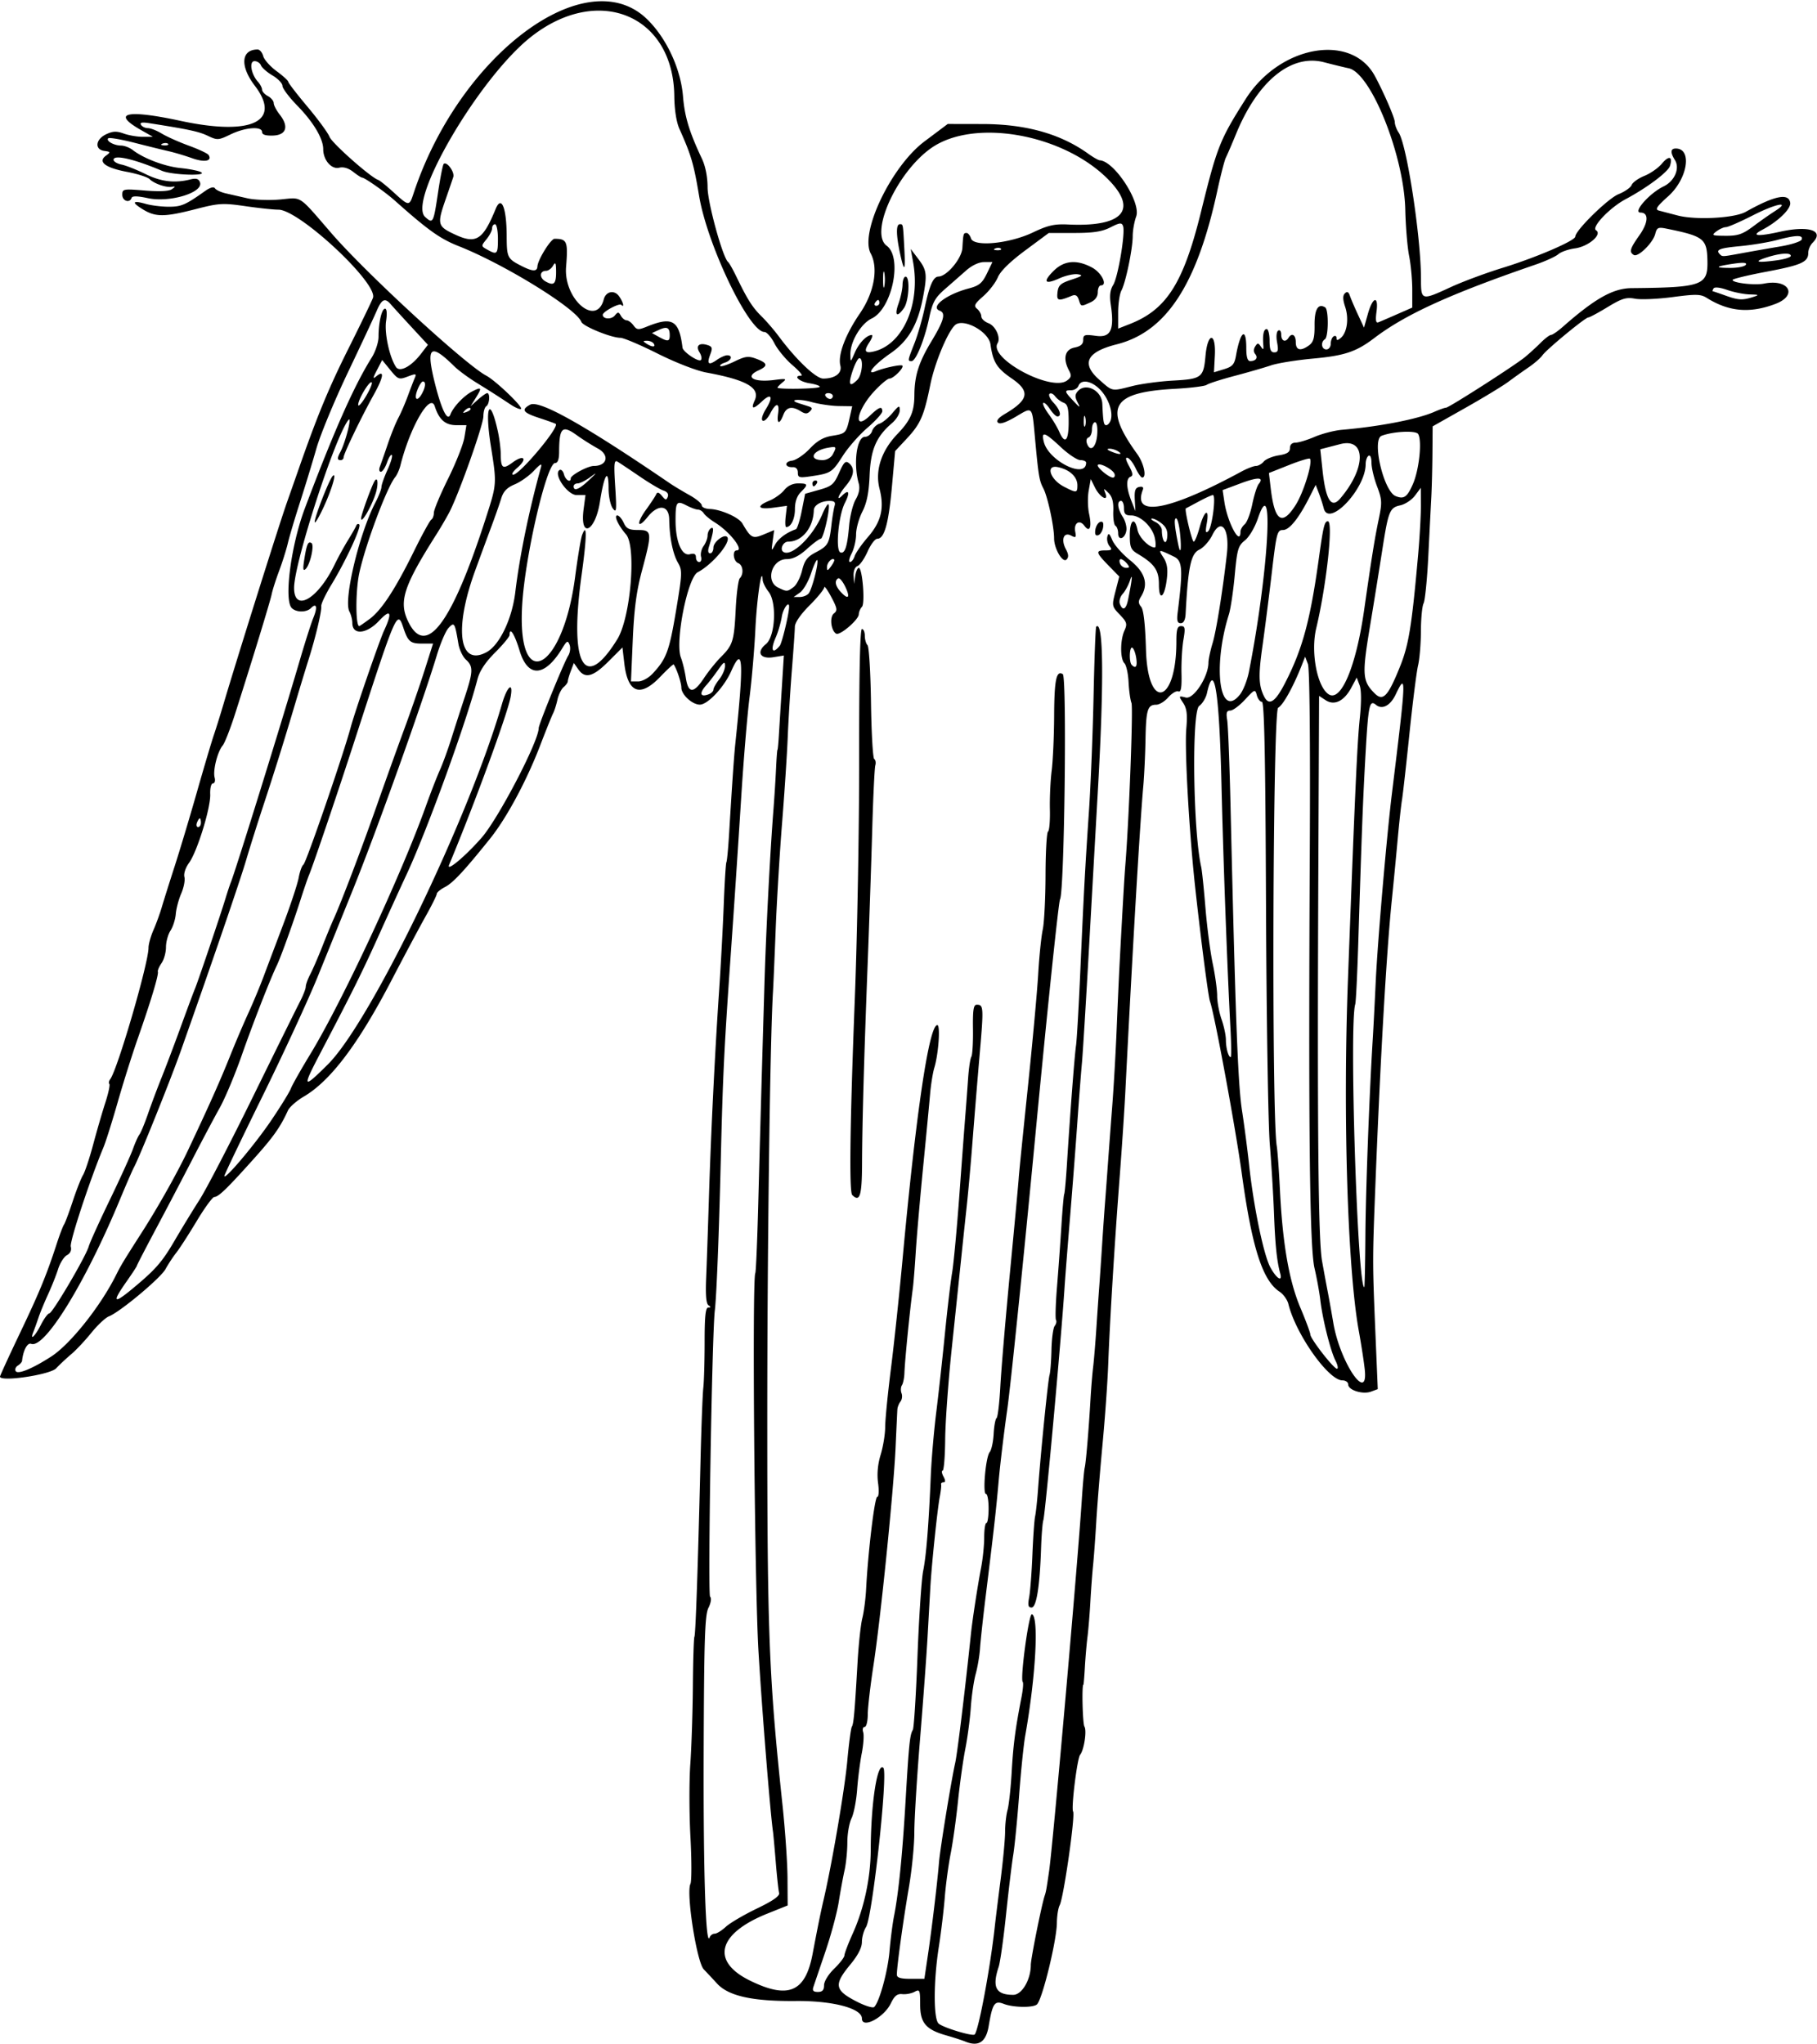 <?xml version="1.0"?>
<svg xmlns="http://www.w3.org/2000/svg" width="585" height="658.125" viewBox="0 0 585 658.125">
  <path d="M310.781 657.224c-1.031-.426-3.773-1.315-6.094-1.976-6.626-1.887-8.437-4.028-8.437-9.976 0-4.678-.125-4.958-1.813-4.055-.997.534-2.773.865-3.946.736-1.61-.177-2.508.546-3.668 2.954-2.216 4.602-9.323 8.32-9.323 4.879 0-3.252-9.396-5.73-21.317-5.622-13.882.126-21.64-1.592-25.31-5.603a318.632 318.632 0 00-4.289-4.586c-2.262-2.357-5.734-24.599-4.293-27.5.408-.821.41-7.63.003-15.132-.407-7.5-.424-18.053-.04-23.449.386-5.395.756-16.69.824-25.097.068-8.408.292-15.56.498-15.893.379-.613 1.12-22.086 1.976-57.217.257-10.57.658-20.906.89-22.968.232-2.063.42-8.707.419-14.766-.003-8.226.296-11.02 1.177-11.03.88-.01.9-.193.079-.715-.75-.477-.995-3.253-.768-8.658.184-4.376.591-16.183.904-26.238.649-20.823 1.917-46.49 3.313-67.03.526-7.735 1.18-19.935 1.456-27.111.275-7.176.66-13.306.855-13.622.195-.316.594-4.57.886-9.452.925-15.46 1.561-24.699 1.969-28.566 2.824-26.815 2.53-32.145-1.298-23.491-2.292 5.18-7.62 10.85-10.153 10.804-2.452-.045-5.906-3.242-5.906-5.466 0-1.542-1.44-5.913-2.465-7.481-.116-.178-2.067 1.615-4.337 3.984-6.448 6.73-10.44 5.262-11.559-4.25l-.61-5.195-4.532 4.532c-4.958 4.957-7.507 5.615-9.689 2.5l-1.423-2.031-.973 2.561c-.536 1.409-.974 2.904-.974 3.323 0 .42-.606 1.265-1.346 1.879-.74.614-1.638 2.445-1.995 4.068-.356 1.624-.985 3.598-1.397 4.389-.413.79-2.288 5.445-4.168 10.343-4.369 11.386-10.812 23.367-16.116 29.971-8.388 10.444-11.928 14.244-14.518 15.583-1.456.753-2.648 1.742-2.648 2.199 0 .456-1.617 3.715-3.593 7.241-1.977 3.527-6.888 12.74-10.915 20.475-10.732 20.615-19.69 32.493-28.317 37.55-2.281 1.336-4.57 3.349-5.088 4.471-2.52 5.476-4.668 8.505-11.15 15.725-8.554 9.529-11.208 12.09-12.558 12.122-.57.013-3.115 3.494-5.658 7.734s-5.496 8.817-6.562 10.17c-1.067 1.353-2.633 3.735-3.48 5.293-1.586 2.915-14.719 13.88-18.263 15.248-1.095.423-3.626 2.794-5.625 5.269-2 2.475-4.896 5.565-6.439 6.865-1.542 1.301-3.742 3.36-4.889 4.576C16.119 442.58 0 444.961 0 443.164c0-.296 2.882-6.578 6.404-13.96 6.327-13.263 8.617-18.83 11.886-28.892.921-2.835 1.965-5.578 2.318-6.093.354-.516 1.617-3.89 2.808-7.5 1.19-3.61 2.681-7.406 3.312-8.438.63-1.031 2.104-5.46 3.274-9.844 1.17-4.382 2.932-10.447 3.915-13.476.982-3.03 1.562-5.732 1.287-6.007-.275-.275-.15-.96.276-1.524 2.356-3.105 12.333-37.333 12.333-42.31 0-1.143.715-3.712 1.59-5.709.874-1.996 2.084-5.317 2.69-7.38.606-2.062 2.464-7.969 4.129-13.125 1.665-5.156 4.893-15.914 7.172-23.906 2.28-7.992 4.72-16.219 5.424-18.281.704-2.063 2.152-6.703 3.218-10.313 4.208-14.244 17.916-57.813 20.353-64.687.913-2.578 2.619-7.43 3.789-10.781 5.98-17.127 9.682-26.08 16.03-38.757 3.83-7.652 7.37-14.978 7.866-16.281 1.751-4.607-23.753-28.4-30.443-28.4-1.548 0-6.347-.51-10.664-1.135-7.23-1.045-8.491-.97-15.986.962-9.968 2.569-12.863 2.59-16.915.119-3.819-2.328-3.473-3.05.865-1.805 1.767.507 5.114.92 7.438.917 4.025-.005 5.329-.572 11.687-5.078 1.6-1.133 2.773-1.445 3.165-.842.342.526 1.888 1.25 3.435 1.606 1.547.357 4.711 1.078 7.031 1.603 2.32.525 7.068.693 10.55.372 7.157-.66 5.595-1.692 16.526 10.927 11.19 12.917 43.121 42.28 49.8 45.794 2.97 1.563 11.836 10.036 11.184 10.688-.27.27-1.736-.332-3.26-1.337-4.965-3.276-6.344-4.157-11.151-7.129-2.608-1.613-5.797-3.972-7.086-5.244-7.82-7.716-9.237-6.37-6.141 5.838 2.124 8.377 4.016 12.092 4.914 9.65.863-2.342 4.308-5.996 6.935-7.355 3.157-1.633 3.324-1.31 1.136 2.185l-1.593 2.545 2.357-2.11c1.296-1.16 2.646-2.109 3-2.109 1.003 0 .753 3.571-.295 4.22-.516.318-.938 1.78-.938 3.249 0 2.786-7.991 25.274-11.005 30.969-.955 1.805-2.807 4.969-4.115 7.031-10.615 16.738-12.2 21.653-9.068 28.1 5.716 11.765 14.045.626 25.02-33.461 3.52-10.934 3.516-10.86 1.568-23.144-2.02-12.74-.335-16.334 2.24-4.776.516 2.32.95 5.73.962 7.578.03 4.47.666 4.883 3.867 2.516 3.578-2.645 4.855-1.188 1.494 1.705-1.446 1.245-2.06 2.264-1.362 2.264 2.092 0 14.92-15.296 13.701-16.337-.183-.157-2.548-1.01-5.255-1.894-5.335-1.743-5.991-2.694-2.974-4.309 2.973-1.59 17.627 6.657 44.927 25.287 1.29.88 4.137 2.597 6.328 3.817 2.192 1.22 3.984 2.71 3.984 3.31 0 .6 1.16 1.127 2.579 1.172 3.565.114 9.346 2.677 10.497 4.655 2.765 4.752 3.31 5.032 6.893 3.535l3.347-1.398-.482 3.503c-.464 3.373-.435 3.416.783 1.177 1.077-1.981 3.632-3.872 6.684-4.948.423-.149 1.267-2.78 1.875-5.846l1.106-5.576 4.54-1.278c4.036-1.137 4.748-1.747 6.398-5.476 1.525-3.448 2.095-3.999 3.193-3.087 1.978 1.64 1.632 4.136-1.006 7.272-2.364 2.81-3.305 5.257-1.219 3.17 2.213-2.212 2.633-1.065.876 2.391-2.07 4.07-3.07 15.33-1.413 15.893 1.446.49 2.217-1.875 2.793-8.575.269-3.122 1.223-6.943 2.121-8.49 1.078-1.856 1.408-3.609.972-5.156-1.8-6.376-.645-15 2.01-15 .936 0 1.963-.822 2.282-1.827.319-1.005 1.384-2.082 2.366-2.394.982-.312 2.859-1.842 4.17-3.401 2.135-2.537 2.385-2.63 2.385-.881 0 1.074-1.105 2.9-2.456 4.056-5.118 4.38-6.902 8.53-7.252 16.857-.234 5.584-.887 8.848-2.34 11.693-1.108 2.171-2.014 5.462-2.014 7.312 0 1.851-.644 4.61-1.43 6.132-.787 1.52-1.026 2.766-.532 2.766s1.17-.856 1.501-1.9c.332-1.046 2.24-3.793 4.242-6.105 4.324-4.996 5.371-9.339 3.764-15.61-1.499-5.848.592-12.22 5.783-17.622 4.207-4.378 5.414-7.148 5.444-12.496.036-6.264 1.4-10.56 5.51-17.363 3.992-6.608 4.665-9.074 2.671-9.8-3.25-1.182 2.094-5.285 9.37-7.195 3.278-.86 4.298-1.7 5.775-4.758l1.794-3.714h-2.696c-1.639 0-3.902 1.063-5.774 2.713a2732.346 2732.346 0 01-6.851 6.012c-3.184 2.784-3.97 4.226-5.04 9.24-1.512 7.09-4.29 13.91-5.666 13.91-1.31 0-1.295-.095.928-5.735 1.055-2.677 2.532-7.783 3.282-11.346 1.53-7.273 2.766-10.094 4.442-10.134 2.713-.065 7.506-5.801 7.708-9.222.27-4.594.331-4.813 1.337-4.813.48 0 1.124.787 1.429 1.748.893 2.813 12.363 1.705 19.983-1.931 4.783-2.283 6.88-2.757 11.25-2.547 17.264.834 22.43-4.442 13.573-13.862-14.19-15.093-43.543-20.58-57.579-10.764-11.053 7.731-20 27.339-14.36 31.471 5.16 3.78 1.759 20.272-4.829 23.413-3.472 1.656-6.925 7.476-6.867 11.575.036 2.615.036 2.615 1.42-.573 1.338-3.082 3.775-5.626 5.448-5.688.446-.016.096 1.062-.778 2.396-1.865 2.845-1.423 3.634 1.61 2.873 9.297-2.334 14.923-15.275 12.493-28.736l-.762-4.219 2.453 3.23c2.715 3.572 2.89 4.996 1.51 12.277-1.688 8.9-4.73 14.122-10.568 18.142-5.212 3.59-8.11 7.142-4.67 5.723 2.694-1.112 8.128-2.269 8.572-1.826.641.642-2.857 4.173-4.135 4.173-.628 0-2.868 1.873-4.979 4.163-5.717 6.202-6.838 13.064-1.262 7.722 2.883-2.762 3.924-3.117 3.923-1.338 0 .644-2.155 3.027-4.788 5.294-2.632 2.268-6.197 6.328-7.92 9.023-3.44 5.375-3.828 5.627-10.14 6.573-3.895.584-4.339.464-4.339-1.17 0-1.139-.616-1.794-1.64-1.748-2.615.119-2.826-1.77-.235-2.095 1.29-.162 3.848-1.888 5.685-3.836 2.416-2.56 4.415-3.714 7.212-4.162 4.399-.703 4.537-.846 5.661-5.851l.824-3.669-4.365-.065c-2.4-.035-6.351-.62-8.78-1.3-4.007-1.123-7.666-.754-4.027.406l3.103.99c1.21.387 1.31.752.445 1.617s-1.533.858-2.956-.03c-2.825-1.765-4.636-1.379-5.615 1.195-1.222 3.215-2.176 2.947-1.675-.47.531-3.615-.681-3.6-2.56.032-.808 1.563-1.887 2.585-2.398 2.27-.555-.344-.119-1.884 1.085-3.83 2.414-3.907 1.697-5.208-1.312-2.381-2.845 2.672-3.658 2.575-2.357-.281 1.855-4.07-2.53-6.607-15.567-9.007-3.182-.586-9.9-3.198-15.687-6.1-5.567-2.793-10.957-5.077-11.978-5.077-2.955 0-12.015-3.692-12.563-5.12-1.651-4.302-24.73-18.55-39.519-24.397-5.98-2.365-9.804-5.093-20.615-14.713-3.073-2.734-9.626-7.333-10.45-7.333-.283 0-1.58-.839-2.884-1.864-1.51-1.187-3.143-1.67-4.496-1.331-2.483.623-5.149-2.46-5.149-5.957 0-3.413-3.145-8.698-8.345-14.023-2.629-2.691-4.78-5.553-4.78-6.36 0-.806-1.438-2.314-3.197-3.352-1.759-1.037-3.433-2.5-3.72-3.25-.288-.75-1.215-1.363-2.061-1.363-1.82 0-1.139 4.17 1.083 6.637.733.814 1.333 1.96 1.333 2.545 0 .586.844 1.517 1.875 2.069 1.031.551 1.875 1.564 1.875 2.25 0 .686.873 2.357 1.94 3.714 3.017 3.834 2.126 6.595-2.174 6.74-2.372.08-3.516-.29-3.516-1.137 0-1.931-5.399-1.532-10.11.749-3.948 1.911-4.29 1.932-7.384.457-2.86-1.364-6.12-2.065-18.962-4.074-2.213-.346-2.977-.177-2.523.558.359.58 1.366 1.057 2.237 1.059.872.002 2.89.798 4.482 1.77 1.594.97 5.509 2.718 8.701 3.882 3.192 1.164 6.05 2.514 6.35 3 1.217 1.969-1.296 2.457-5.304 1.03-2.313-.823-5.682-1.83-7.487-2.238-1.805-.407-6.808-1.64-11.119-2.741-4.31-1.1-8.095-1.743-8.41-1.428-.816.816 1.83 2.315 4.115 2.332 1.062.008 2.75.647 3.75 1.42 3.56 2.752 10.333 5.31 15.414 5.823 2.836.286 5.79.873 6.563 1.305 2.394 1.335-9.3.951-12.515-.411-9.043-3.832-15.61-5.328-15.61-3.556 0 .562 1.16 1.256 2.578 1.543 1.418.286 4.877 1.656 7.688 3.044 5.034 2.485 9.415 3.007 14.515 1.727 1.788-.45 2.605-.204 3.032.91 1.263 3.292-9.698 6.644-16.767 5.128-3.38-.725-5.03-.75-5.253-.082-.598 1.797-2.981 1-2.981-.997 0-1.887.316-1.947 7.266-1.376 4.628.38 7.776.23 8.672-.41 1.25-.895 1.25-.982 0-.784-1.87.296-5.721-1.044-7.174-2.497-.642-.642-3.917-1.686-7.278-2.32-6.966-1.315-9.458-3.23-6.765-5.198 1.573-1.15 1.54-1.25-.504-1.54-3.193-.451-2.854-3.713.556-5.347 2.158-1.035 3.368-1.088 5.691-.247 1.623.586 4.397 1.06 6.165 1.051l3.215-.015-3.75-2.124c-9.803-5.552-4.753-6.75 12.656-3.002 22.828 4.914 32.72.233 23.906-11.313-4.83-6.328-4.413-11.655.913-11.655.675 0 1.482.949 1.792 2.109.31 1.16 2.254 3.35 4.32 4.867 2.066 1.517 3.757 3.056 3.757 3.42 0 .364 2.782 3.975 6.182 8.023 3.4 4.05 6.598 8.416 7.105 9.706.81 2.06 13.252 13.065 15.69 13.877.505.169 2.735 1.967 4.954 3.996 4.92 4.497 5.03 4.504 6.394.367 14.745-44.676 55.593-75.176 75.182-56.135 6.245 6.07 10.855 15.958 11.58 24.84.538 6.588 2.003 11.416 6.117 20.147 1.114 2.365 1.795 5.842 1.795 9.16 0 4.894 4.915 22.742 6.626 24.06.334.258 1.526 2.367 2.649 4.688 3.558 7.355 5.182 9.922 8.07 12.747 1.546 1.513 4.062 4.432 5.59 6.486 5.63 7.57 11.957 13.579 14.294 13.579 3.83 0 6.133-1.744 5.52-4.182-.855-3.409 1.602-9.952 6.329-16.856 4.554-6.652 5.967-14.52 3.45-19.224-3.602-6.73 6.633-28.075 17.303-36.083l7.488-5.62 11.262.022c13.895.027 25.034 3.154 33.921 9.521 1.62 1.16 3.3 2.127 3.737 2.15 4.728.238 13.391 13.569 11.756 18.09-.616 1.703-1.12 4.543-1.12 6.311 0 4.08-2.254 14.952-3.636 17.533-.578 1.08-1.051 4.279-1.051 7.107v5.143l3.784-1.487c11.83-4.647 17.247-13.195 22.904-36.144 5.16-20.926 6.039-23.146 14.372-36.281 10.94-17.243 33.991-21.378 41.563-7.457 2.808 5.164 6.44 13.535 6.44 14.845 0 .863.562 2.402 1.25 3.419 2.633 3.892 7.187 33.722 7.187 47.078 0 7.035.09 7.06 9.607 2.663 3.812-1.76 11.331-4.554 16.709-6.208 10.736-3.301 23.371-8.738 23.371-10.057 0-1.97 10.527-12.29 13.92-13.648 2.007-.803 3.909-2.137 4.227-2.965.317-.827 2.165-2.145 4.106-2.928 1.94-.783 4.46-2.54 5.597-3.906 2.29-2.748 3.607-2.386 2.62.721-.617 1.948-7.413 7.038-14.284 10.7-5.063 2.698-11.091 9.023-9.524 9.992 2.143 1.324-2.425 5.251-6.789 5.837-2.072.278-4.474 1.12-5.336 1.87-.862.75-4.099 2.236-7.193 3.3-27.67 9.517-41.97 16.028-52.094 23.72-5.789 4.397-9.522 5.65-19.624 6.58-5.415.5-11.532 1.483-13.594 2.187-2.063.703-7.336 2.228-11.719 3.388-4.383 1.16-8.43 2.46-8.993 2.888-.563.428-5.204 1.005-10.313 1.282-20.318 1.103-23.033 5.824-12.063 20.978 2.172 3 3.15 7.62 1.603 7.576-.386-.011-1.336-1.36-2.109-2.999-.773-1.638-1.934-3.14-2.58-3.34-.786-.242-.631.631.47 2.646 1.24 2.274 1.355 3.113.47 3.438-1.494.55-1.389 3.588.27 7.775l1.3 3.281-.2-3.717c-.154-2.882.169-3.792 1.439-4.052 1.092-.224 1.47.101 1.133.977-3.414 8.896 8.449 6.698 31.634-5.861 1.907-1.033 4.07-1.878 4.807-1.878.737 0 1.868-.637 2.514-1.415.646-.778 2.807-1.675 4.802-1.994 2.714-.434 3.628-1.023 3.628-2.336 0-1.105.666-1.755 1.798-1.755.988 0 3.765-.843 6.17-1.874 2.405-1.031 6.342-2.046 8.75-2.256 12.35-1.077 24.434-3.433 29.83-5.816 1.625-.717 3.29-1.304 3.7-1.304.927 0 22.053-13.535 25.402-16.275 1.35-1.103 3.612-3.166 5.028-4.584 1.416-1.418 2.944-2.578 3.396-2.578.452 0 2.14-1.16 3.75-2.579 10.415-9.165 16.201-12.42 22.179-12.475 22.778-.21 24.581-.86 24.41-8.813-.155-7.12-1.135-7.887-13.206-10.342-2.654-.54-3.081-.338-3.591 1.695-.725 2.886-5.553 7.62-6.914 6.78-1.553-.96-1.255-1.995 1.843-6.39 2.876-4.08 3.018-7.251.324-7.251-2.618 0 2.893-6.242 7.45-8.438 3.535-1.703 5.292-5.806 3.629-8.47-1.528-2.447-1.429-3.717.291-3.717 5.348 0 3.813 9.737-2.418 15.34-3.764 3.383-4.354 4.292-3.015 4.645.915.241 3.636.952 6.047 1.58 5.845 1.52 18.253.855 21.866-1.17 9.323-5.229 13.884-6.162 14.346-2.936.284 1.983-3.924 6.048-9.035 8.73-3.754 1.97-1.477 2.21 5.744.603 9.346-2.08 14.419-.369 10.508 3.542-.774.774-1.407 2.229-1.407 3.234 0 2.988-2.125 3.946-13.525 6.1-5.965 1.128-10.846 2.313-10.847 2.634-.004.969 7.107 1.791 10.18 1.177 7.966-1.594 10.95 3.753 3.646 6.531-8.232 3.132-15.032 2.536-22.157-1.94-1.925-1.208-3.449-1.243-10.965-.248-4.801.635-10.243.871-12.094.524-2.83-.53-4.234-.102-8.845 2.699-3.015 1.831-5.801 3.33-6.192 3.33-.994 0-13.431 10.259-14.797 12.205-.617.88-2.6 2.606-4.407 3.837a235.002 235.002 0 00-6.563 4.678c-1.802 1.342-8.023 5.119-13.824 8.394l-10.547 5.956-.062 8.48c-.034 4.664-.194 11.012-.355 14.106-.162 3.094-.601 11.742-.977 19.219-.376 7.476-1.06 14.304-1.52 15.172-.46.869-.846 4.877-.858 8.906-.013 4.03-.426 9.015-.918 11.078-.492 2.062-1.744 11.976-2.783 22.031-1.038 10.055-2.115 19.625-2.394 21.266-.28 1.642-.902 7.338-1.385 12.657s-1.33 14.1-1.883 19.515c-1.724 16.902-3.695 51.082-5.297 91.875-.948 24.135-.948 24.738-.01 47.112l.776 18.518-2.178.806c-2.671.988-7.344-.481-7.344-2.31 0-.722-.841-1.314-1.87-1.314-4.48 0-14.992-14.857-17.375-24.56-.341-1.39-1.632-3.191-2.868-4.001-5.48-3.591-8.9-14.314-12.151-38.092-1.971-14.418-8.803-51.415-10.204-55.258-.561-1.538-2.675-17.716-4.712-36.058-2-18.008-3.536-45.093-2.94-51.858.4-4.559.168-6.46-1.01-8.257-1.507-2.3-1.494-2.327.836-1.742 2.525.634 7.28-6.67 7.304-11.217.006-1.06.609-3.898 1.34-6.308 1.178-3.88 3.278-17.01 4.599-28.748.92-8.18-1.886-11.769-4.7-6.01-.945 1.933-2.828 4.042-4.186 4.686-2.7 1.28-3.608 5.53-4.402 20.626-.107 2.023-.637 3.047-1.578 3.047-1.091 0-1.316-.809-.976-3.516 1.731-13.773 1.552-16.574-1.143-17.885-5.073-2.468-5.222-2.46-3.492.18 1.2 1.833 1.513 3.66 1.16 6.79-.695 6.165-2.57 7.623-2.57 1.999 0-4.624-1.399-6.657-6.796-9.873-2.24-1.335-2.578-2.126-2.578-6.022 0-4.958 1.606-6.066 2.477-1.709.48 2.403 3.69 5.661 5.576 5.661.34 0 .354-1.324.03-2.942-.728-3.643-4.603-7.37-7.663-7.37-1.823 0-2.295-.482-2.295-2.344 0-1.29-.422-2.344-.938-2.344-1.403 0-1.13 2.583.541 5.135.814 1.241 1.34 3.197 1.172 4.347-.394 2.686-2.65 3.506-2.65.964 0-1.044-.39-2.139-.866-2.433-.476-.294-.793-2.413-.704-4.71.114-2.94-.338-4.67-1.529-5.848-1.623-1.607-1.663-1.603-1.021.095 1.094 2.893-1.769 1.317-3.34-1.838l-1.365-2.743-.665 3.75c-.365 2.062-.305 5.415.135 7.45.936 4.324.205 6.19-1.507 3.848-1.568-2.144-3.494-.91-2.958 1.896.362 1.895.181 2.066-1.332 1.256-2.368-1.268-3.342 1.275-1.68 4.382.892 1.665.948 2.582.205 3.326-1.227 1.227-3.998-3.5-3.998-6.82 0-3.825-2.064-13.422-3.455-16.068-1.325-2.518-1.576-4.029-2.689-16.145-.972-10.592-.64-10.218-6.187-6.947-3.18 1.875-5.126 2.521-5.74 1.907-.614-.614.146-1.564 2.242-2.8 7.677-4.526 8.218-7.262 2.25-11.37-4.898-3.368-6.073-5.247-6.906-11.032-.607-4.218-8.97-8.66-11.503-6.11-2.44 2.457-6.472 12.23-7.848 19.026-2.059 10.163-3.166 12.692-7.667 17.508l-3.675 3.932-1.042 11.537c-1.074 11.889-2.427 16.692-4.702 16.692-.72 0-2.128 1.854-3.13 4.119-1.002 2.265-2.455 4.36-3.229 4.658-.84.322-1.35 1.592-1.266 3.147l.14 2.608.39-2.578c.216-1.418.725-2.579 1.133-2.579 1.167 0 2.093 11.479 1.013 12.558-.518.518-.972 1.596-1.01 2.396-.083 1.8-6.127 6.947-7.303 6.22-1.681-1.04-2.15-5.388-.702-6.508 1.205-.93 1.093-1.627-.852-5.29-1.232-2.32-2.26-3.712-2.282-3.092-.024.62-2.152 3.237-4.73 5.815-2.865 2.865-4.696 5.525-4.709 6.841-.012 1.185-.443 7.428-.958 13.873-.515 6.445-1.116 16.148-1.334 21.562-.218 5.415-1.036 17.86-1.817 27.657-.781 9.797-1.71 25.195-2.064 34.218-.353 9.024-.746 18.094-.871 20.157-.95 15.595-1.841 82.329-1.841 137.812 0 69.207.548 83.035 4.92 124.219.85 7.992 1.566 18.497 1.593 23.343l.05 8.813-6.563 2.635c-15.948 6.403-18.27 15.304-5.616 21.533 12.369 6.09 17.867 3.772 20.198-8.512 1.776-9.354 2.563-13.219 3.63-17.812 2.678-11.54 6.73-35.345 7.549-44.357.507-5.576 1.165-10.532 1.462-11.014.595-.961.904-4.428 1.834-20.567.342-5.93 1.037-12.401 1.545-14.382.507-1.98 1.057-6.2 1.22-9.375.622-12.033 2.752-29.68 3.582-29.68.492 0 .607-1.925.268-4.453-.392-2.92-.103-6.068.84-9.14.79-2.579 1.442-6.587 1.448-8.907.007-2.32.84-10.758 1.85-18.75 1.011-7.992 2.712-24.023 3.781-35.625 4.319-46.885 8.5-75 11.156-75 1.036 0 .389 9.267-.958 13.71-.488 1.61-1.1 5.407-1.361 8.437-.26 3.03-1.283 13.736-2.272 23.79-.988 10.055-2.048 22.29-2.356 27.188-.307 4.898-.733 10.172-.946 11.719-.938 6.798-2.563 23.18-2.697 27.187-.052 1.547-.412 3.302-.8 3.9-.39.598-.447 1.764-.13 2.59.317.827.165 2.025-.338 2.663-.503.638-.955 1.793-1.004 2.566-.05.773-.306 6.24-.571 12.147-.627 13.948-4.831 55.362-7.143 70.353-.994 6.445-1.812 13.512-1.817 15.703-.006 2.193-.46 3.984-1.01 3.984-.551 0-.758.767-.461 1.703s.089 3.995-.463 6.797c-.552 2.802-1.22 8.047-1.485 11.657-.265 3.61-1.082 7.787-1.817 9.284-.735 1.498-1.337 4.972-1.337 7.721 0 2.75-.404 6.798-.898 8.997-.493 2.199-1.338 6.792-1.876 10.207-.538 3.414-2.467 10.586-4.287 15.937-1.82 5.35-3.555 10.467-3.858 11.37-.408 1.218-.04 1.64 1.435 1.64 1.446 0 1.984-.585 1.984-2.16 0-1.237 1.401-3.518 3.281-5.34 1.805-1.75 3.282-3.672 3.282-4.273 0-.601 1.214-3.788 2.698-7.082 3.607-8.004 5.734-17.89 5.765-26.799.052-15.047 2.129-28.526 4.078-26.471 1.533 1.616-3.527 48.014-5.587 51.233-.731 1.142-1.33 3.31-1.33 4.82 0 1.819-1.262 4.271-3.75 7.28-5.407 6.544-5.067 8.274 2.365 12.037 2.54 1.285 4.948 2.005 5.353 1.6 1.69-1.69 4.358-11.426 4.923-17.97.334-3.867.984-8.93 1.445-11.25 1.468-7.388 2.7-19.67 3.718-37.031 1.077-18.393 1.384-21.401 2.344-22.955.35-.567 1.025-11.243 1.5-23.725.474-12.483 1.297-24.836 1.827-27.453 1.002-4.937 1.788-14.782 2.466-30.867.218-5.157 1.001-14.227 1.741-20.157.74-5.93 1.996-17.32 2.79-25.312.794-7.992 1.84-16.852 2.325-19.688.485-2.835 1.546-14.226 2.358-25.312.813-11.086 1.682-22.688 1.933-25.781.25-3.094.638-8.273.862-11.508.224-3.236.69-6.343 1.038-6.904.347-.562.583-4.56.524-8.883-.085-6.23.17-7.862 1.23-7.862 2.192 0 2.238.8.926 15.938a3540.969 3540.969 0 00-2.271 27.656c-.557 7.219-1.403 16.711-1.88 21.094a3756.648 3756.648 0 00-1.838 17.344 16933.3 16933.3 0 01-2.999 28.593c-1.116 10.57-2.07 23.754-2.12 29.296-.05 5.542-.422 10.077-.827 10.078-.404 0-.284.845.268 1.876.68 1.272.69 1.875.033 1.875-.534 0-.885.317-.78.704.103.386-.094 2.18-.44 3.984-.756 3.938-2.622 21.855-3.027 29.062l-.895 15.938c-.333 5.93-1.43 20.848-2.436 33.152-1.007 12.304-1.83 25.765-1.83 29.913s-.808 12.221-1.795 17.941c-1.783 10.33-3.83 25.193-3.83 27.793 0 .993 1.189 1.357 4.432 1.357h4.43l1.182-7.969c1.247-8.416 3.013-23.202 3.533-29.589.352-4.317 3.897-26.056 5.214-31.972.703-3.161 3.166-23.363 5.066-41.564.477-4.563 2.148-15.424 3.302-21.456.531-2.777.966-7.101.966-9.609s.316-4.56.703-4.562c.387-.002.706-2.111.71-4.688.004-2.576-.37-4.685-.832-4.685-1.15 0-.108-11.904 1.179-13.455.57-.687 1.146-3.32 1.279-5.85s.557-4.835.941-5.122c.384-.287.934-4.928 1.221-10.313.288-5.385 1.717-22.236 3.176-37.447 1.459-15.211 2.69-28.5 2.737-29.531.046-1.032 1.34-13.899 2.876-28.594 1.536-14.695 3.063-31.36 3.392-37.031.33-5.672.989-12.122 1.465-14.334.475-2.212.88-10.11.898-17.551.019-7.442.379-13.743.8-14.003.421-.26.694-3.477.605-7.147-.088-3.67.17-9.27.572-12.444.403-3.174.759-11.046.791-17.492.058-11.794.693-14.893 2.785-13.6 1.37.846.532 69.844-.879 72.467-.474.882-4.057 35.143-7.962 76.135-3.904 40.992-7.97 80.648-9.035 88.125-1.065 7.477-2.31 17.812-2.764 22.969-.84 9.531-1.542 15.758-4.223 37.5-.827 6.703-1.628 14.086-1.78 16.406-.151 2.32-.777 6.036-1.391 8.258-.614 2.222-1.324 7.073-1.579 10.781-.254 3.708-1.046 9.695-1.76 13.305-.713 3.61-1.776 11.203-2.363 16.875-.586 5.672-1.65 13.265-2.362 16.875-.712 3.61-1.565 9.937-1.894 14.062-.329 4.125-1.192 11.297-1.917 15.938-1.736 11.106-1.757 23.32-.041 24.743 1.619 1.344 10.919 4.146 11.576 3.489 1.264-1.264 5.07-21.672 6.49-34.795.223-2.062 1.06-8.812 1.86-15 .8-6.187 1.454-13.148 1.453-15.469 0-2.32.355-5.484.789-7.03.434-1.548 1.032-7.032 1.329-12.188.511-8.87 1.167-13.87 3.164-24.111.474-2.433.656-4.63.404-4.882-.92-.92 1.952-22.156 2.95-21.824 2.294.765 1.229 20.094-2.154 39.098-.505 2.836-1.392 11.484-1.971 19.219-.58 7.734-1.433 16.383-1.897 19.218-.465 2.836-1.506 11.485-2.315 19.22-.81 7.734-1.877 15.285-2.374 16.78-2.179 6.562-.906 9 4.698 9 2.787 0 5.65-4.873 5.65-9.618 0-1.976 3.466-19.27 4.46-22.257.455-1.365.575-2.032 1.435-7.968 1.239-8.542 9.148-98.338 10.528-119.532.32-4.898.74-9.539.933-10.312.4-1.593 1.302-12.253 1.865-22.031.208-3.61.587-8.25.843-10.313.255-2.062.73-7.758 1.054-12.656.324-4.898.748-11.016.942-13.594.194-2.578.597-8.484.895-13.125.297-4.64.738-10.969.979-14.062.24-3.094.664-8.79.94-12.657.277-3.867.893-12.093 1.37-18.28.475-6.188 1.114-17.368 1.417-24.845.304-7.476.722-16.757.928-20.625.996-18.668 1.54-28.017 1.855-31.875 1.181-14.477 2.55-50.667 1.972-52.14-.381-.971-.803-3.998-.938-6.727-.134-2.729-.733-5.45-1.33-6.047-1.403-1.403-1.397-7.44.01-10.528.97-2.129.796-2.718-1.511-5.127-2.56-2.671-2.585-2.81-1.385-7.493l1.223-4.771-3.462-3.545c-4.114-4.213-4.25-4.872-1.002-4.872 2.043 0 2.267-.23 1.329-1.36-.622-.75-.938-2.12-.703-3.048.34-1.344.665-1.116 1.605 1.127.649 1.547 3.234 4.464 5.745 6.482 4.867 3.911 5.977 7.69 3.45 11.736-.872 1.395-.854 2.102.08 3.227.79.952 1.319 5.65 1.558 13.845.582 19.918 9.79 17.38 9.79-2.698 0-3.917.312-4.936 1.512-4.936 1.287 0 1.399.665.749 4.454-.42 2.449-.698 7.28-.617 10.736.11 4.688-.15 6.168-1.025 5.832-.645-.247-2.1.617-3.233 1.92-1.134 1.304-2.883 2.371-3.887 2.371-2.78 0-3.264 1.582-3.444 11.25-.09 4.898-.412 11.648-.713 15-1.06 11.802-3.479 52.994-5.782 98.437-.3 5.93-1.13 18.375-1.843 27.657-1.61 20.955-3.165 46.42-3.665 60-.208 5.672-1.034 17.273-1.834 25.781s-1.704 19.687-2.009 24.844c-.304 5.156-.769 11.484-1.032 14.062-.263 2.578-.653 7.852-.867 11.719-.214 3.867-.63 8.93-.922 11.25-.293 2.32-.676 6.75-.851 9.844-.176 3.093-.388 5.625-.472 5.625-.562 0-.257 12.525.328 13.47.823 1.333-.126 7.566-1.385 9.09-.945 1.144-2.93 17.184-2.261 18.267.756 1.224-3.045 27.753-4.325 30.176-.473.895-.875 3.426-.893 5.625-.046 5.658-4.634 24.508-6.393 26.267-1.149 1.148-7.614 1.065-10.711-.138-2.968-1.154-3.626-.182-4.861 7.177-.86 5.12-3.274 6.705-7.533 4.946zM230.097 622.5c.656 0 2.265-.995 3.577-2.21 1.311-1.216 5.794-3.853 9.961-5.86 5.278-2.541 7.463-4.075 7.2-5.055-.206-.773-.686-5.203-1.065-9.844-.38-4.64-.783-9.07-.896-9.843-.864-5.884-3.549-39.26-4.676-58.125-1.252-20.939-2.083-119.971-1.022-121.715.21-.346.636-10.332.946-22.192.563-21.536 1.068-39.43 2.011-71.25.491-16.565 1.801-41.89 2.886-55.781.302-3.867.677-9.773.833-13.125.157-3.352.36-6.094.454-6.094.092 0 .285-1.898.428-4.218.143-2.32.569-9.156.946-15.19l.687-10.972-3.354.545c-4.27.693-5.608-1.638-2.42-4.22 3.018-2.444 3.58-13.385.863-16.838-1.007-1.28-1.867-3.01-1.912-3.843-.26-4.902-1.862 5.928-2.34 15.83-.311 6.445-1.16 16.36-1.885 22.031-.726 5.672-1.95 20.438-2.721 32.813a7620.607 7620.607 0 01-3.278 49.219c-2.195 31.26-2.587 39.323-3.261 67.03-.587 24.132-1.36 43.652-1.913 48.282-.925 7.751-2.308 91.338-1.524 92.122.501.501.283 1.971-.536 3.613-1.15 2.306-1.406 10.086-1.53 46.564-.132 38.602.662 63.056 1.932 59.498.23-.645.954-1.172 1.61-1.172zm209.297-181.64c-.26-2.45-1.123-8.04-1.917-12.423-3.616-19.97-5.138-69.169-3.496-112.968 2.265-60.378 2.98-76.175 3.812-84.212.548-5.3.525-9.147-.066-10.701l-.923-2.426-1.705 3.2c-2.33 4.373-5.477 5.922-8.29 4.08l-2.121-1.39-.235 54.63c-.363 84.745-.03 120.472 1.19 127.287.6 3.352 1.42 7.782 1.822 9.844.403 2.063 1.223 6.637 1.822 10.165 2.145 12.633 11.303 26.145 10.107 14.913zm-422.916-4.152c6.11-3.94 15.758-16.03 20.81-26.083 1.748-3.477 2.221-4.26 8.73-14.447 5.038-7.887 11.225-18.92 14.504-25.866 6.931-14.681 10.344-22.334 13.696-30.715 1.595-3.99 4.156-9.995 5.69-13.347 1.534-3.352 3.738-8.625 4.898-11.719 1.16-3.094 4.038-10.73 6.395-16.968 2.357-6.239 4.589-12.989 4.959-15 .37-2.011 1.059-3.908 1.53-4.215.867-.564 12.813-35.269 15.235-44.257 1.388-5.153 9.253-27.944 10.74-31.122 2.752-5.885 2.11-7.12-1.623-3.118-4.027 4.317-8.604 4.686-8.604.695 0-1.056-.429-2.72-.952-3.697-1.953-3.65 3.176-25.113 8.387-35.094 1.067-2.043 1.94-4.28 1.94-4.973 0-.693.873-3.176 1.94-5.518 1.067-2.343 1.701-4.497 1.41-4.789-.291-.29-.995.805-1.563 2.435-.568 1.631-1.46 2.965-1.98 2.965s-.66-.738-.312-1.64c.349-.903 1.482-4.152 2.518-7.22 1.036-3.07 2.567-6.866 3.403-8.438.836-1.572 2.215-4.757 3.065-7.077.85-2.32 1.856-4.934 2.237-5.808.622-1.428.39-1.476-2.27-.472-2.808 1.06-3.099.951-5.59-2.102l-2.628-3.22-1.667 3.223c-1.372 2.654-1.407 3.008-.198 2.005 2.683-2.225 2.344.213-.822 5.905-4.066 7.314-9.731 19.078-9.731 20.208 0 .487-.422.886-.937.886-1.157 0-1.18-.605-.1-2.64 1.724-3.25 3.893-12.001 2.534-10.223-4.433 5.799-17.435 46.06-17.435 53.987 0 8.032 7.656 3.642 13.039-7.477 1.096-2.263 3.033-5.803 4.304-7.866 1.272-2.062 2.473-4.172 2.669-4.687.196-.516.633-.684.97-.375.774.71-4.298 11.69-8.887 19.238-1.919 3.157-3.425 6.32-3.347 7.032.179 1.635-1.789 9.92-4.092 17.23-.975 3.094-2.9 9.422-4.275 14.062-3.655 12.322-6.73 22.163-10.39 33.243-1.78 5.394-4.239 13.198-5.462 17.344-1.98 6.708-11.14 33.448-21.05 61.445-3.359 9.491-13.264 34.096-15.029 37.33-.472.867-2.524 5.584-4.559 10.482-11.107 26.735-24.205 48.015-28.531 46.354-1.213-.465-2.59 2.099-2.94 5.477-.041.406-.657 1.097-1.368 1.536-.71.44-1.017 1.243-.682 1.785.697 1.129 5.367-.79 11.421-4.694zM97.98 180c.775-4.851 1.217-5.846 2.3-5.177.999.618-.42 6.957-1.866 8.338-.848.81-.95.069-.434-3.161zm3.346-11.943c-.096-1.469 4.597-13.52 5.755-14.776 1.515-1.643-.266 4.399-3.04 10.313-1.45 3.094-2.672 5.102-2.715 4.463zm14.928-1.164c-.003-1.153 3.52-10.834 4.414-12.127 1.036-1.5 1.183 1.371.22 4.29-1.434 4.344-4.63 9.749-4.634 7.837zm313.733 271.154c-1.632-3.208-4.154-13.246-4.89-19.46-.304-2.575-1.149-7.22-1.877-10.323-1.557-6.636-1.977-43.703-1.52-134.045.181-35.682-.053-59.03-.606-60.469l-.9-2.344-1.03 2.624c-2.735 6.982-6.04 12.947-7.651 13.81-1.722.92-2.139 130.892-.453 141.066.257 1.547.717 7.875 1.022 14.063.86 17.402 2.927 29.338 6.587 38.015 1.763 4.181 3.206 8.057 3.206 8.613 0 1.369 7.511 11.028 8.576 11.028.466 0 .257-1.16-.464-2.578zM13.125 426.562c1.052-2.062 2.288-3.75 2.745-3.75 1 0 11.732-18.227 12.697-21.562.373-1.29 3.43-8.04 6.795-15 3.364-6.96 6.704-14.307 7.421-16.325.718-2.018 1.665-4.128 2.105-4.688.44-.56 1.677-3.55 2.747-6.643 1.071-3.094 3.05-8.367 4.397-11.719 1.348-3.352 4.138-10.734 6.2-16.406 2.062-5.672 4.107-11.156 4.543-12.188.93-2.197 8.173-23.607 9.83-29.062.627-2.063 1.397-4.383 1.71-5.156 1.535-3.782 16.538-52.105 22.268-71.72 1.657-5.671 3.601-11.748 4.32-13.503 1.4-3.414 1.02-4.888-.794-3.074-1.432 1.432-4.732 1.424-6.171-.016-2.563-2.563-.25-20.25 4.189-32.036 9.396-24.95 15.85-39.504 21.558-48.617 1.204-1.924 2.19-4.93 2.19-6.68 0-4.614 1.028-9.042 2.099-9.042.558 0 .69 1.582.33 3.984-.578 3.87 1.07 11.548 3.169 14.766 1.206 1.848 4.916-.107 8.103-4.268l2.191-2.861-5.368-5.808c-2.952-3.194-5.912-6.442-6.577-7.217-1.875-2.185-2.914-1.703-4.545 2.107-.828 1.934-5.022 10.899-9.32 19.922-4.297 9.023-8.837 19.992-10.088 24.375-1.252 4.383-3.633 12.187-5.293 17.344-1.66 5.156-3.413 11.062-3.896 13.125-.484 2.062-1.746 6.07-2.805 8.906-1.06 2.836-2.138 6.21-2.396 7.5-.459 2.29-6.072 20.646-11.753 38.437-1.565 4.899-3.38 9.54-4.036 10.313-1.663 1.963-3.188 8.015-2.593 10.29.275 1.05.04 1.897-.529 1.897-.584 0-.967 1.514-.89 3.516.17 4.369-4.213 18.534-6.84 22.113-1.115 1.52-1.744 3.453-1.467 4.511.266 1.02-.192 3.409-1.02 5.31-.827 1.901-1.616 4.87-1.755 6.596-.138 1.726-.905 4.137-1.705 5.358-.8 1.22-1.453 3.616-1.453 5.324 0 1.708-.641 4.02-1.424 5.137-.783 1.118-1.317 2.372-1.188 2.787.3.965-2.253 9.447-6.437 21.38-1.808 5.156-4.734 14.437-6.501 20.625-1.768 6.187-3.83 12.726-4.582 14.531-4.392 10.534-10.926 30.378-10.517 31.94.306 1.171-.141 2.167-1.236 2.753-.943.504-2.216 2.503-2.829 4.44-.612 1.938-2.08 5.633-3.263 8.21-1.182 2.579-2.57 5.954-3.084 7.5-.515 1.548-1.234 3.551-1.6 4.454-1.282 3.162.454 1.603 2.348-2.11zM42.56 414.94c7.497-6.21 9.605-8.612 13.661-15.564 2.256-3.867 5.861-9.773 8.01-13.125 2.15-3.352 9.916-18.328 17.258-33.281 7.342-14.953 14.159-28.748 15.149-30.655.99-1.907 1.802-4.016 1.805-4.687.003-.672.662-2.479 1.464-4.016.801-1.538 2.538-5.545 3.858-8.906 1.32-3.361 2.978-7.377 3.683-8.924 2.417-5.296 8.956-22.499 13.9-36.562 2.718-7.735 6.658-18.703 8.755-24.375 2.097-5.672 5.052-14.215 6.566-18.985l2.754-8.671h-3.562c-3.765 0-4.512-.64-6.017-5.157-1.925-5.773-2.267-4.985-15.278 35.156-5.89 18.174-13.734 41.334-15.081 44.532-.435 1.031-1.665 4.617-2.734 7.969-2.357 7.39-6.378 18.528-7.616 21.093-2.186 4.53-7.722 18.712-11.345 29.063-2.165 6.187-5.356 13.781-7.091 16.875-1.735 3.094-5.653 10.476-8.707 16.406a2215.877 2215.877 0 01-11.741 22.397c-3.404 6.388-6.188 11.772-6.188 11.963 0 .19-1.477 2.447-3.282 5.015-4.793 6.82-4.31 7.482 1.779 2.439zm397.042-17.205c.1-14.424 1.274-45.706 2.385-63.515.193-3.094.618-11.32.944-18.281.603-12.843 3.526-46.785 5.209-60.47 4.649-37.818 4.702-39.212 1.207-31.884-1.711 3.59-4.352 4.973-6.34 3.323-2.087-1.732-2.46.01-3.352 15.687-.825 14.477-1.214 24.574-2.354 61.156-.314 10.055-.748 18.84-.965 19.525-1.991 6.272.712 91.1 2.903 91.1.137 0 .3-7.488.363-16.64zm-27.426 12.188c-1.08-3.936-1.622-9.159-1.998-19.248-.221-5.935-.832-16.003-1.357-22.373-.525-6.37-1.072-41.008-1.216-76.973-.192-47.944-.545-65.39-1.324-65.39-.584 0-1.317-.95-1.628-2.11-.546-2.034-.682-1.984-3.812 1.406-1.785 1.934-3.919 3.516-4.742 3.516-1.166 0-1.386.672-.994 3.047.277 1.676.758 14.016 1.07 27.422 1.621 69.676 2.381 89.802 3.72 98.437.718 4.64 1.738 12.446 2.265 17.344 1.454 13.5 4.7 29.113 6.87 33.047 1.999 3.622 3.943 4.78 3.146 1.875zm-324.87-49.216c3.053-4.51 5.912-9.15 6.355-10.312.442-1.162 3.237-6.106 6.211-10.986 10.211-16.755 29.245-57.572 37.177-79.72 1.57-4.383 3.615-9.657 4.546-11.72.932-2.062 2.623-6.702 3.758-10.312 1.136-3.61 3.068-9.586 4.293-13.282 2.71-8.172 2.762-9.85.372-12.014-1.02-.924-2.112-3.204-2.425-5.067-1.157-6.885-1.31-7.133-3.183-5.138-.903.963-2.6 4.915-3.768 8.783-4.717 15.606-19.322 56.401-27.018 75.468-3.123 7.735-8.183 20.237-11.246 27.784-3.063 7.547-11.108 24.98-17.88 38.74-6.77 13.762-12.291 25.306-12.268 25.654.094 1.405 9.87-10.187 15.076-17.878zm18.226-18.025c13.723-13.611 45.357-79.066 56.082-116.04 1.665-5.742 3.703-7.447 2.8-2.344-.941 5.328-11.623 34.485-19.815 54.092-1.044 2.5 5.115-2.62 10.411-8.651 5.444-6.2 18.428-31.103 18.428-35.343 0-1.2 8.098-21.065 9.506-23.32.606-.97.806-2.535.445-3.476-.578-1.507-.861-1.377-2.36 1.087-5.659 9.306-11.075 9.609-13.744.77-1.604-5.315-3.223-7.844-3.223-5.036 0 .54-2.094 3.076-4.654 5.636-3.16 3.16-4.987 5.93-5.69 8.628-3.722 14.285-16.35 49.025-22.915 63.035-1.69 3.61-5.537 12.035-8.547 18.724-5.552 12.342-8.53 18.352-19.022 38.393-6.046 11.55-5.832 11.908 2.298 3.845zm290.628-11.51c-1.03-19.266-2.316-54.235-2.904-78.983-.703-29.544-2.33-39.682-4.664-29.053-.339 1.54-1.46 3.392-2.493 4.115-2.463 1.725-1.992 40.196.634 51.84.256 1.131.874 7.066 1.374 13.187.5 6.122 1.552 14.188 2.339 17.925.786 3.738 1.429 8.402 1.429 10.366 0 1.964.633 5.365 1.406 7.557.774 2.192 1.406 5.164 1.406 6.604 0 2.67.809 5.584 1.55 5.584.227 0 .192-4.114-.077-9.141zM64.687 264.845c0-.774-.165-1.406-.368-1.406-.203 0-.611.632-.908 1.406-.297.773-.131 1.406.368 1.406.5 0 .908-.633.908-1.406zm334.566-41.307c1.038-1.321 2.32-4.59 2.847-7.266 6.274-31.838 8.232-65.145 2.904-49.408-.981 2.898-2.803 5.988-4.177 7.083-2.196 1.751-2.522 2.867-3.296 11.264-.472 5.127-1.32 10.798-1.885 12.602-5.327 17.028-2.94 34.047 3.607 25.725zm14.38-3.459c5.689-10.983 8.223-20.31 11.016-40.547 1.394-10.096 1.791-11.719 2.869-11.719 1.8 0-.438 20.57-3.752 34.467-1.83 7.676.302 18.898 4.038 21.25 3.974 2.501 8.798-8.989 11.388-27.123 2.414-16.907 3.413-23.123 4.708-29.301 1.113-5.309 1.06-6.308-.554-10.557-.981-2.581-1.784-5.98-1.784-7.55 0-1.667-.39-2.617-.937-2.28-.516.32-.938 1.527-.938 2.685 0 7.992-11.913 20.552-13.5 14.232-.317-1.266-1.031-3.481-1.586-4.922l-1.01-2.62-1.888 3.75c-3.512 6.974-6.562 10.782-8.635 10.782-1.864 0-2.09.87-3.61 13.828-.89 7.606-2.246 18.235-3.01 23.621-1.34 9.424-1.22 12.691.59 16.223 1.53 2.986 3.523 1.712 6.595-4.219zm37.074-5.39c2.855-7.083 3.81-12.957 5.872-36.094.506-5.672.906-12.844.89-15.938l-.028-5.625-1.874 2.51c-1.03 1.38-3.152 2.79-4.714 3.134-3.466.761-3.861 1.763-5.91 14.981a2879.242 2879.242 0 01-3.939 24.433c-2.508 15.123-2.355 17.185 1.563 21.103 2.706 2.706 4.287 1.053 8.14-8.505zm-222.502 8.805c.815-.313 1.482-.984 1.482-1.492s.844-1.997 1.875-3.308c1.032-1.31 1.875-3.252 1.875-4.314 0-1.59-.398-1.362-2.263 1.298-1.245 1.776-2.932 3.968-3.75 4.87-2.399 2.647-2.033 4.026.78 2.946zm-1.555-5.2c1.413-2.143 3.872-5.202 5.466-6.798 3.855-3.861 4.246-5.137 4.761-15.558.243-4.898.834-9.307 1.313-9.796 1.348-1.377 1.031-4.264-.534-4.864-1.556-.598-1.956-4.09-.469-4.09 2.464 0-2.26-6.045-7.03-8.996-1.548-.957-3.15-2.277-3.563-2.934-.412-.657-1.256-1.197-1.875-1.2-.619-.003-2.256-.596-3.637-1.317-3.248-1.694-3.582-1.247-3.582 4.79 0 6.831 2.006 11.568 4.611 10.887 1.383-.362 1.952-.069 1.952 1.005 0 .833.47 1.515 1.046 1.515.576 0 .845-.771.599-1.714-.247-.943.126-2.5.828-3.46s1.277-2.485 1.277-3.387c0-.902.483-1.939 1.073-2.304 1.073-.663.895.995-.638 5.944-.409 1.318-.262 2.109.393 2.109.575 0 1.047-.829 1.047-1.842 0-1.793 3.405-4.44 4.415-3.43 1.48 1.48-4.648 8.838-9.469 11.366-3.272 1.715-7.357 22.417-5.417 27.452.54 1.401 1.255 4.34 1.59 6.532.78 5.112 2.512 5.139 5.843.09zm-16.478-1.496c4.39-4.72 5.3-7.175 7.473-20.137 2.01-11.995 2.053-13.05.643-15.47-1.66-2.847-2.748-8.222-2.827-13.954-.065-4.695-3.549-5.088-6.977-.788-3.28 4.114-3.7 2.078-.486-2.36 1.553-2.143 3.034-4.397 3.291-5.008.32-.759.898-.582 1.822.557 1.142 1.406 1.438 1.45 1.887.282.33-.862-.183-1.612-1.357-1.985-1.04-.33-4.498-2.378-7.687-4.552-3.189-2.173-6.392-4.311-7.118-4.751-1.113-.675-1.232.583-.76 8.019.495 7.811.405 8.61-.79 6.999-.742-1.001-1.349-3.874-1.349-6.384 0-6.793-1.394-4.659-2.781 4.257-1.514 9.73-6.535 12.033-5.259 2.411l.605-4.558h-2.823c-2.991 0-7.63-6.763-5.53-8.061.503-.31 1.146.321 1.43 1.404.481 1.841 2.164 2.82 2.177 1.266.008-1.035 5.504-3.984 7.425-3.984 4.321 0 5.152-3.501 1.328-5.599-1.981-1.087-5.036-3.014-6.788-4.282-4.72-3.417-5.68-2.505-5.708 5.428-.008 2.333-.442 3.515-1.288 3.515-2.703 0-9.625 29.73-10.595 45.508-1.796 29.214 13.042 21.565 17.026-8.777.834-6.353 1.844-12.437 2.245-13.52 1.622-4.386 1.562.462-.16 12.883-4.02 28.995.893 37.803 11.506 20.63 4.303-6.962 6.203-29.84 2.803-33.755-2.495-2.873-3.982-6.094-2.813-6.094.545 0 1.471 1.055 2.059 2.344.869 1.908 1.737 2.344 4.667 2.344 4.46 0 4.529.733 1.217 13.094-1.767 6.595-2.526 12.316-2.956 22.266l-.578 13.39h2.314c1.318 0 3.346-1.11 4.712-2.578zm155.651-4.933c-.228-1.554-.787-3.055-1.244-3.337-.955-.59-1.146 4.593-.204 5.535 1.319 1.32 1.847.518 1.448-2.198zm-209.21-1.89c4.197-2.247 8.254-10.704 9.295-19.381 1.394-11.616 4.421-26.33 8.255-40.124.399-1.435-.136-1.18-2.275 1.088-1.538 1.629-4.32 3.6-6.183 4.378-2.48 1.036-3.643 2.251-4.34 4.537-.522 1.717-1.974 5.864-3.225 9.215a2349.97 2349.97 0 00-5.179 14.063c-6.846 18.789-5.155 30.936 3.651 26.223zm94.436-2.083c.725-.88 3.013-10.444 3.013-12.594 0-2.047-1.933.598-2.353 3.219-.31 1.933-1.173 4.9-1.917 6.594-1.837 4.175-1.148 5.698 1.257 2.78zm-132.085-8.6c3.875-2.858 8.28-9.583 14.333-21.882 2.604-5.292 5.108-9.852 5.563-10.133.455-.282.827-1.28.827-2.22 0-.94 2.063-5.872 4.584-10.96 2.522-5.09 4.879-11.045 5.239-13.237l.655-3.984h-3.219c-3.576 0-5.586-1.755-6.98-6.094-1.452-4.518-7.943 6.666-11.047 19.033-.348 1.386-1.097 3.08-1.665 3.764-2.67 3.216-9.677 21.945-11.598 30.994-1.211 5.71-1.205 16.99.01 16.99.121 0 1.605-1.022 3.298-2.27zm244.21-6.166c1.32-6.448 1.595-9.213.62-6.227-.48 1.473-1.54 3.416-2.356 4.317-.818.904-1.218 2.33-.892 3.18.908 2.366 1.993 1.841 2.629-1.27zm-102.8-2.11c1.1-1.404 3.323-10.13 2.732-10.721-.228-.229-1.125 1.721-1.992 4.332-.867 2.612-2.48 5.381-3.585 6.155l-2.009 1.407h1.97c1.082 0 2.38-.528 2.885-1.172zm11.8-2.069c-.85-1.782-1.898-3.023-2.328-2.757-1.224.756-.927 2.411.768 4.284 2.476 2.736 3.237 1.99 1.56-1.527zm-16.7.073c.973-.712 2.214-3.12 2.757-5.353.798-3.277 1.656-4.409 4.457-5.878 3.905-2.048 4.315-2.775 5.015-8.904.274-2.394.72-5.091.992-5.993.372-1.235-.043-1.637-1.679-1.627-2.679.018-4.957 1.38-5.003 2.994-.164 5.682-3.79 10.117-8.272 10.117-1.631 0-2.777 2.525-1.504 3.312 2.662 1.645 9.551-5.05 12.528-12.175.83-1.987 1.715-3.407 1.966-3.156.728.728-1.592 11.082-2.483 11.082-.443 0-2.44 1.476-4.437 3.28-2.502 2.261-4.534 3.282-6.532 3.282-4.817 0-6.944 7.137-2.732 9.168 2.798 1.35 2.88 1.347 4.927-.15zm13.105-8.877c-.708-.708-2.329.987-2.329 2.436 0 1.28.218 1.233 1.33-.288.73-1 1.18-1.967 1-2.148zm94.234 1.264c-.642-.773-1.525-1.406-1.96-1.406-.437 0-.551.633-.255 1.406.297.774 1.18 1.406 1.96 1.406 1.157 0 1.205-.261.254-1.406zm17.121-9.61c-.267-2.706-.843-4.921-1.28-4.921-.726 0-.532 2.409.672 8.314.767 3.76 1.12 1.793.608-3.392zm-5.893-3.252c-1.134-.918-2.542-1.64-3.13-1.606-.587.035-.118.522 1.042 1.081 1.16.56 2.11 1.762 2.11 2.673 0 3.457 1.381 5.306 1.722 2.305.227-1.991-.27-3.26-1.744-4.453zm12.209 1.144c1.486-5.457 3.19-6.336 2.273-1.172-.477 2.68-.363 3.268.48 2.477 1.245-1.17 2.585-11.618 1.49-11.618-.388 0-2.451.94-4.584 2.09-2.133 1.149-3.983 2.133-4.112 2.187-.534.223 1.952 10.723 2.538 10.723.351 0 1.213-2.11 1.915-4.687zm13.125 1.52c0-.71.61-1.797 1.355-2.415.745-.619 1.845-3.518 2.445-6.443.6-2.925 1.527-5.856 2.06-6.513 1.837-2.264-.19-2.333-5.889-.201l-5.715 2.137.577 3.848c.993 6.62 5.167 14.365 5.167 9.588zm17.793-8.672c2.56-4.038 5.572-13.858 4.56-14.87-.246-.246-3.314.69-6.818 2.08l-6.371 2.528.576 4.9c1.255 10.681 3.663 12.285 8.053 5.362zm14.268-1.99c8.445-9.796 8.468-19.756.04-17.57l-6.402 1.66.712 6.667c1.025 9.604 2.815 12.532 5.65 9.244zm23.433-4.644c2.033-4.596 3.033-14.047 1.712-16.184-.742-1.202-8.063-.842-11.764.578-3.226 1.238.635 17.833 4.515 19.407 2.658 1.079 3.692.369 5.537-3.801zm-107.994.337c0-2.764-2.534-5.105-6.35-5.868-3.986-.798-2.455 3.986 2.017 6.299 4.048 2.094 4.333 2.065 4.333-.43zm-157.28-1.648c2.73-2.593 2.768-2.695.357-.937-1.488 1.084-3.28 1.971-3.985 1.971-.704 0-1.28.422-1.28.938 0 1.702 1.803.978 4.908-1.972zm169.237-2.013c-.453-1.375-4.635-3.651-5.363-2.92-.597.6 3.531 4.092 4.838 4.092.501 0 .738-.527.525-1.172zm-9.144-3.63c0-.453-.832-.823-1.848-.823s-3.864-1.891-6.328-4.203c-5.198-4.876-6.339-5.224-5.445-1.662 1.545 6.155 13.62 12.084 13.62 6.688zm-81.596-2.636c1.367-2.554 1.28-2.67-1.608-2.15-5.029.906-6.277 3.963-1.618 3.963 1.27 0 2.68-.792 3.226-1.813zm91.908-1c-.773-.5-2.04-.885-2.813-.857-.927.034-.767.326.47.857 2.577 1.108 4.057 1.108 2.343 0zm-6.743-5.463c.17-2.306-.119-3.911-.703-3.911-.545 0-.992 1.019-.992 2.265 0 1.246-.497 2.432-1.106 2.634-.641.214-.838 1.067-.468 2.032 1.085 2.828 2.966 1.09 3.269-3.02zm-9.195-3.94c0-4.527-.327-5.778-1.64-6.271-.902-.339-2.134-1.274-2.736-2.078-.602-.805-1.413-1.146-1.8-.758-.388.388.21 1.68 1.329 2.871 2.087 2.222 2.682 4.39 1.205 4.39-.456 0-1.544-1.092-2.418-2.426-.874-1.333-1.825-2.189-2.114-1.9-.288.288.498 1.907 1.747 3.597 1.25 1.69 2.776 4.232 3.392 5.65 1.834 4.221 3.036 3.003 3.036-3.076zm5.338-1.594c-.238-.912-.448-.393-.467 1.154-.02 1.547.175 2.293.432 1.658.257-.635.272-1.9.035-2.812zm8.13 1.143c.953-2.48-.506-6.998-3.186-9.866-2.79-2.988-6.255-3.655-7.13-1.373-.297.773-1.338 1.406-2.314 1.406-2.317 0-2.249.338.7 3.467 2.136 2.268 2.319 2.33 1.34.457-.877-1.68-.88-2.472-.015-3.515 2.508-3.022 7.783-.412 7.976 3.946.26 5.878.445 6.895 1.249 6.895.46 0 1.082-.637 1.38-1.417zm-206.099-4.027c-.289-.289-1.045 0-1.681.64-.919.926-.811 1.034.525.525.924-.352 1.445-.876 1.156-1.165zm-31.758-8.32c-.678-.679-4.355 5.41-4.348 7.201.003.774 1.097-.415 2.432-2.642 1.334-2.227 2.197-4.279 1.916-4.56zm16.232 3.513c1.152-2.153 1.255-3.812.238-3.812-.403 0-1.21 1.266-1.794 2.813-1.172 3.106.019 3.87 1.556 1zm132.22.876c0-.516-.658-.938-1.462-.938-.803 0-1.2.422-.882.938.319.516.977.938 1.462.938s.882-.422.882-.938zm-4.268-2.922c.32-.318-1.12-.85-3.2-1.183-3.378-.54-5.465-2.458-2.676-2.458.609 0-.671-1.521-2.845-3.381-2.173-1.86-4.788-5.025-5.812-7.032-1.024-2.007-2.47-3.649-3.213-3.649-4.96 0-18.362-27.908-21.028-43.791-1.75-10.425-2.52-13.047-6.341-21.6-.981-2.196-1.6-6.154-1.651-10.547-.302-26.246-24.724-36.177-46.39-18.863-16.55 13.226-39.578 52.564-33.82 57.775 2.528 2.288 2.672 2.015 4.155-7.916.71-4.749 1.52-8.864 1.801-9.145.975-.975 3.612 2.6 3.097 4.199-.285.884-1.385 4.098-2.444 7.143-2.826 8.117-2.662 8.74 2.994 11.373 6.794 3.163 8.985 1.785 13.095-8.237 1.848-4.504 3.507-.448 3.548 8.671.03 7.006.208 7.362 4.858 9.724 3.504 1.78 4.941 1.815 5.036.12.12-2.147 4.305-8.906 5.515-8.906 4.044 0 4.383.827 3.716 9.056-.841 10.366 9.766 19.488 12.134 10.435.661-2.531 3.307-3.128 4.848-1.093 1.318 1.74 1.948 4.034.79 2.877-.66-.662-5.962 2.185-5.962 3.202 0 1.395 2.748 1.575 3.846.252 1.039-1.252 1.262-1.246 1.99.055.451.807 1.28 1.466 1.842 1.466s1.562.738 2.222 1.64c1.069 1.463 1.538 1.503 4.322.374 8.195-3.324 10.365-2.038 11.456 6.791.168 1.358 5.168 4.724 5.912 3.98.376-.375.18-1.488-.434-2.472-1.323-2.119-.136-3.21 2.56-2.355 1.535.487 1.678.965.904 3.003-1.19 3.131-.575 3.658 2.091 1.79 1.18-.825 2.683-1.501 3.342-1.501 1.916 0 1.382 1.69-.748 2.366-1.07.34-1.725.838-1.455 1.108.27.27 2.324-.397 4.566-1.483 3.523-1.705 4.484-1.819 7.08-.839 3.615 1.365 3.78 2.285.66 3.706-4.654 2.12-1.627 3.96 5.085 3.089 3.806-.494 4.105-.406 2.65.773-.902.732-1.64 1.495-1.64 1.696.003.61 12.921.407 13.544-.213zm100.695-.29c2.91-.735 8.806-1.529 13.102-1.763 9.23-.504 9.84-.968 10.463-7.954.687-7.709 3.415-7.74 3.009-.035l-.281 5.317 3.248-.997c2.724-.836 3.345-1.543 3.846-4.38 1.399-7.908 3.311-9.32 3.311-2.445 0 2.89.394 4.219 1.25 4.219 1.843 0 2.606-1.086 1.608-2.289-.543-.654-.54-1.577.008-2.43.774-1.204 1-1.2 1.824.031.777 1.162.914 1.081.79-.468-.268-3.309.12-5.157 1.082-5.157.516 0 .938 1.688.938 3.75 0 2.824.373 3.75 1.51 3.75 1.213 0 1.392-.634.91-3.208-.35-1.86-.197-3.459.364-3.805.543-.336.966.247.966 1.333 0 2.023 1.353 2.596 2.344.993 1.067-1.727 2.343-.961 2.343 1.406 0 2.635 1.555 3.002 4.274 1.012 1.436-1.05 1.81-2.431 1.771-6.533-.048-5.065 1.159-7.07 3.415-5.677 1.16.717 1.087 9.537-.085 10.26-1.448.896-1.107 3.282.47 3.282.773 0 1.405-.819 1.405-1.82 0-1 .422-2.08.938-2.399.515-.318.937-.08.937.528 0 .848.317.846 1.346-.009 2.034-1.687 2.685-6.202 1.44-9.976-.794-2.405-.824-3.66-.105-4.38.719-.718 1.184-.492 1.62.79.337.989 1.496 3.696 2.575 6.016l1.962 4.22 1.26-4.454c1.572-5.55 3.48-5.987 2.762-.633-.361 2.694-.19 3.693.58 3.39.6-.236 3.306-1.401 6.013-2.59l4.922-2.159v-5.79c0-3.185-.454-8.063-1.009-10.84-.555-2.777-1.112-9.48-1.238-14.894-.405-17.444-11.05-44.034-18.225-45.523-1.373-.285-4.946-1.156-7.94-1.936-10.575-2.753-21.317 6.002-28.32 23.084-1.375 3.352-2.846 6.767-3.27 7.59-.424.823-1.669 5.642-2.767 10.71-6.562 30.288-16.468 45.405-32.387 49.424-9.692 2.446-11.53 6.168-5.625 11.385 4.377 3.867 3.863 3.768 10.646 2.054zm-88.525-2.011c1.554-1.554 2.056-6.964.647-6.964-.455 0-1.452 1.898-2.216 4.218-1.444 4.388-.946 5.26 1.569 2.746zm67.506.227c1.392-1.018 1.51-1.608.648-3.22-2.044-3.82-1.343-6.774 1.757-7.393 2.006-.402 2.812-1.103 2.812-2.448 0-1.688.43-1.826 4.12-1.32 4.763.652 5.972-1.92 4.746-10.093-.429-2.862-.197-4.726.78-6.284 1.568-2.499 3.979-16.904 3.178-18.991-.441-1.15-1.073-1.08-4.059.442C354.828 74.567 352.02 75 345.82 75h-8.158l-7.56 5.606c-4.927 3.653-8.01 6.679-8.848 8.686-.708 1.695-2.804 4.413-4.658 6.04-2.847 2.5-3.16 3.134-2.014 4.085.745.619 1.355 1.717 1.355 2.44 0 .723 1.043 1.71 2.318 2.196 2.28.866 4.015 4.67 2.93 6.423-2.998 4.852 17.255 15.752 22.348 12.028zm3.79-26.01c-.432-1.357-1.086-1.748-2.173-1.3-4.468 1.847-4.998 1.725-4.678-1.08.26-2.284.97-2.925 4.528-4.091 3.474-1.14 3.823-1.444 1.977-1.724-1.233-.186-3.874.397-5.87 1.296-4.727 2.132-5.484 1.2-1.918-2.365 3.387-3.388 7.445-3.751 12.388-1.11 3.077 1.645 5.122 5.755 2.863 5.755-.551 0-1.002.987-1.002 2.193 0 1.44-.82 2.567-2.388 3.282-3.08 1.403-3.006 1.42-3.728-.855zm-136.854 14.131c-.319-.516-1.293-.931-2.165-.923-1.366.012-1.39.14-.179.923 1.836 1.187 3.077 1.187 2.344 0zm5.156-2.656c0-2.525-.848-2.97-3.426-1.795l-2.302 1.049 2.161 1.199c2.944 1.634 3.567 1.554 3.567-.453zm67.5-10.469c0-.516-.186-.938-.413-.938-.228 0-.675.422-.993.938-.319.516-.133.938.413.938s.993-.422.993-.938zm281.25-1.875c2.121-.68 2.02-.76-1.054-.844-1.869-.051-5.127-.704-7.241-1.45-2.314-.816-4.062-1.003-4.392-.468-.302.488-.418.893-.259.901.16.008 1.977.622 4.04 1.365 4.189 1.51 5.512 1.583 8.906.496zm-279.65-7.734c-.224-1.16-.407-.211-.407 2.109s.183 3.27.406 2.11c.224-1.16.224-3.06 0-4.22zm-105.691-.524c-.023-2.806-.21-3.15-.984-1.82-.526.902-1.532 1.64-2.237 1.64-2.137 0-2.23 2.273-.14 3.434 2.68 1.49 3.394.799 3.361-3.254zm383.042-2.127c.434-.701-.766-.808-3.929-.349-5.983.87-6.349 1.359-1.015 1.359 2.376 0 4.6-.454 4.944-1.01zm10.137-1.461c2.392-.328 4.35-.96 4.35-1.406 0-1.14-3.554-.886-7.97.57-4.232 1.394-2.826 1.72 3.62.836zm-11.12-2.324a959.734 959.734 0 0112.117-2.123c3.57-.6 6.663-1.608 6.875-2.242.499-1.498-1.88-1.443-8.004.188-2.723.724-8.102 1.613-11.953 1.974-6.595.618-7.862 1.139-6.378 2.623.797.797.69.803 7.344-.42zm-400.78-4.58c0-2.578-.422-4.688-.938-4.688s-.938.587-.938 1.303-.809 2.298-1.797 3.516c-1.782 2.193-1.78 2.223.234 3.351 3.174 1.779 3.439 1.511 3.439-3.482zm161.933 3.184c-.311-.312-1.12-.345-1.797-.074-.748.299-.526.521.567.566.988.04 1.542-.18 1.23-.492zm242.229-7.2c2.265-1.694 5.376-3.877 6.912-4.851 5.38-3.41.464-2.499-6.98 1.294-4.127 2.103-8.062 3.823-8.745 3.823-.682 0-2.06.62-3.06 1.376-1.679 1.27-1.447 1.38 2.966 1.407 3.977.024 5.485-.492 8.907-3.05zM54.12 46.308c-.311-.312-1.12-.345-1.797-.074-.748.299-.526.521.567.566.988.04 1.542-.18 1.23-.492zm277.231 467.869c.343-1.827.812-7.977 1.042-13.666.23-5.69.623-11.26.872-12.381.249-1.12.669-4.99.933-8.6.872-11.904 3.228-35.324 3.712-36.895.262-.848.54-4.495.62-8.105.08-3.61.55-7.071 1.044-7.693.494-.622.682-1.482.416-1.912-.265-.43-.122-5.194.318-10.588a1275.91 1275.91 0 001.418-19.632c.34-5.404.75-10.045.914-10.313.163-.268.562-4.706.887-9.862 1.036-16.464 2.425-34.584 2.911-37.969.26-1.804.88-12.562 1.38-23.906 1.143-25.903 1.522-32.91 2.784-51.562.558-8.25 1.225-24.891 1.483-36.98.257-12.09.639-22.151.847-22.36 2.35-2.35 2.543 17.714.51 53.246-.487 8.508-1.723 30.445-2.748 48.75-1.024 18.305-2.084 35.602-2.354 38.437-.27 2.836-.938 11.485-1.483 19.22-.546 7.734-1.62 21.677-2.388 30.984-.769 9.307-1.546 19.221-1.727 22.031-1.088 16.826-6.218 73.126-6.83 74.953-.259.773-.584 4.781-.724 8.906-.422 12.499-1.496 19.219-3.07 19.219-1.084 0-1.253-.732-.767-3.322zm-56.977-129.49c-1.006-1.007-.707-23.422.841-63.125.795-20.368 1.425-55.489 1.4-78.047-.029-26.62.283-41.016.888-41.016.514 0 .933.97.933 2.156 0 1.186.392 2.557.871 3.047.479.49.982 8.826 1.119 18.525.136 9.7.605 17.856 1.042 18.126.437.27.593 1.194.346 2.053s-.695 10.21-.995 20.78c-.3 10.57-.962 29.977-1.469 43.125-1.166 30.228-1.748 51.008-1.806 64.454-.044 10.24-.724 12.368-3.17 9.921zm78.28-214.12c.173-1.177.877-2.325 1.565-2.552.85-.28 1.15.274.937 1.728-.172 1.177-.876 2.326-1.564 2.553-.85.28-1.15-.274-.938-1.729zm-99.691-4.306l.4-3.425-4.338.595c-5.035.69-5.691-.462-1.292-2.267 1.676-.687 3.816-2.215 4.756-3.395a5.685 5.685 0 014.453-2.145c3.248 0 3.35.332.87 2.812-1.218 1.218-1.875 3.125-1.875 5.438 0 3.188-1.27 5.812-2.812 5.812-.31 0-.382-1.54-.162-3.425zm8.599-10.637c0-.516.446-.938.992-.938s.732.422.414.938c-.319.516-.766.938-.993.938-.227 0-.414-.422-.414-.938zm27.725-57.89c.69-1.934 1.273-4.676 1.296-6.094.022-1.418.463-2.579.978-2.579 1.49 0 1.087 7.808-.521 10.104-2.247 3.208-3.147 2.473-1.753-1.432zm.477-16.219c-1.267-5.91-1.296-9.329-.078-9.329 1.097 0 1.029-.36 1.463 7.735.404 7.543-.007 8.017-1.385 1.594z"/>
</svg>
